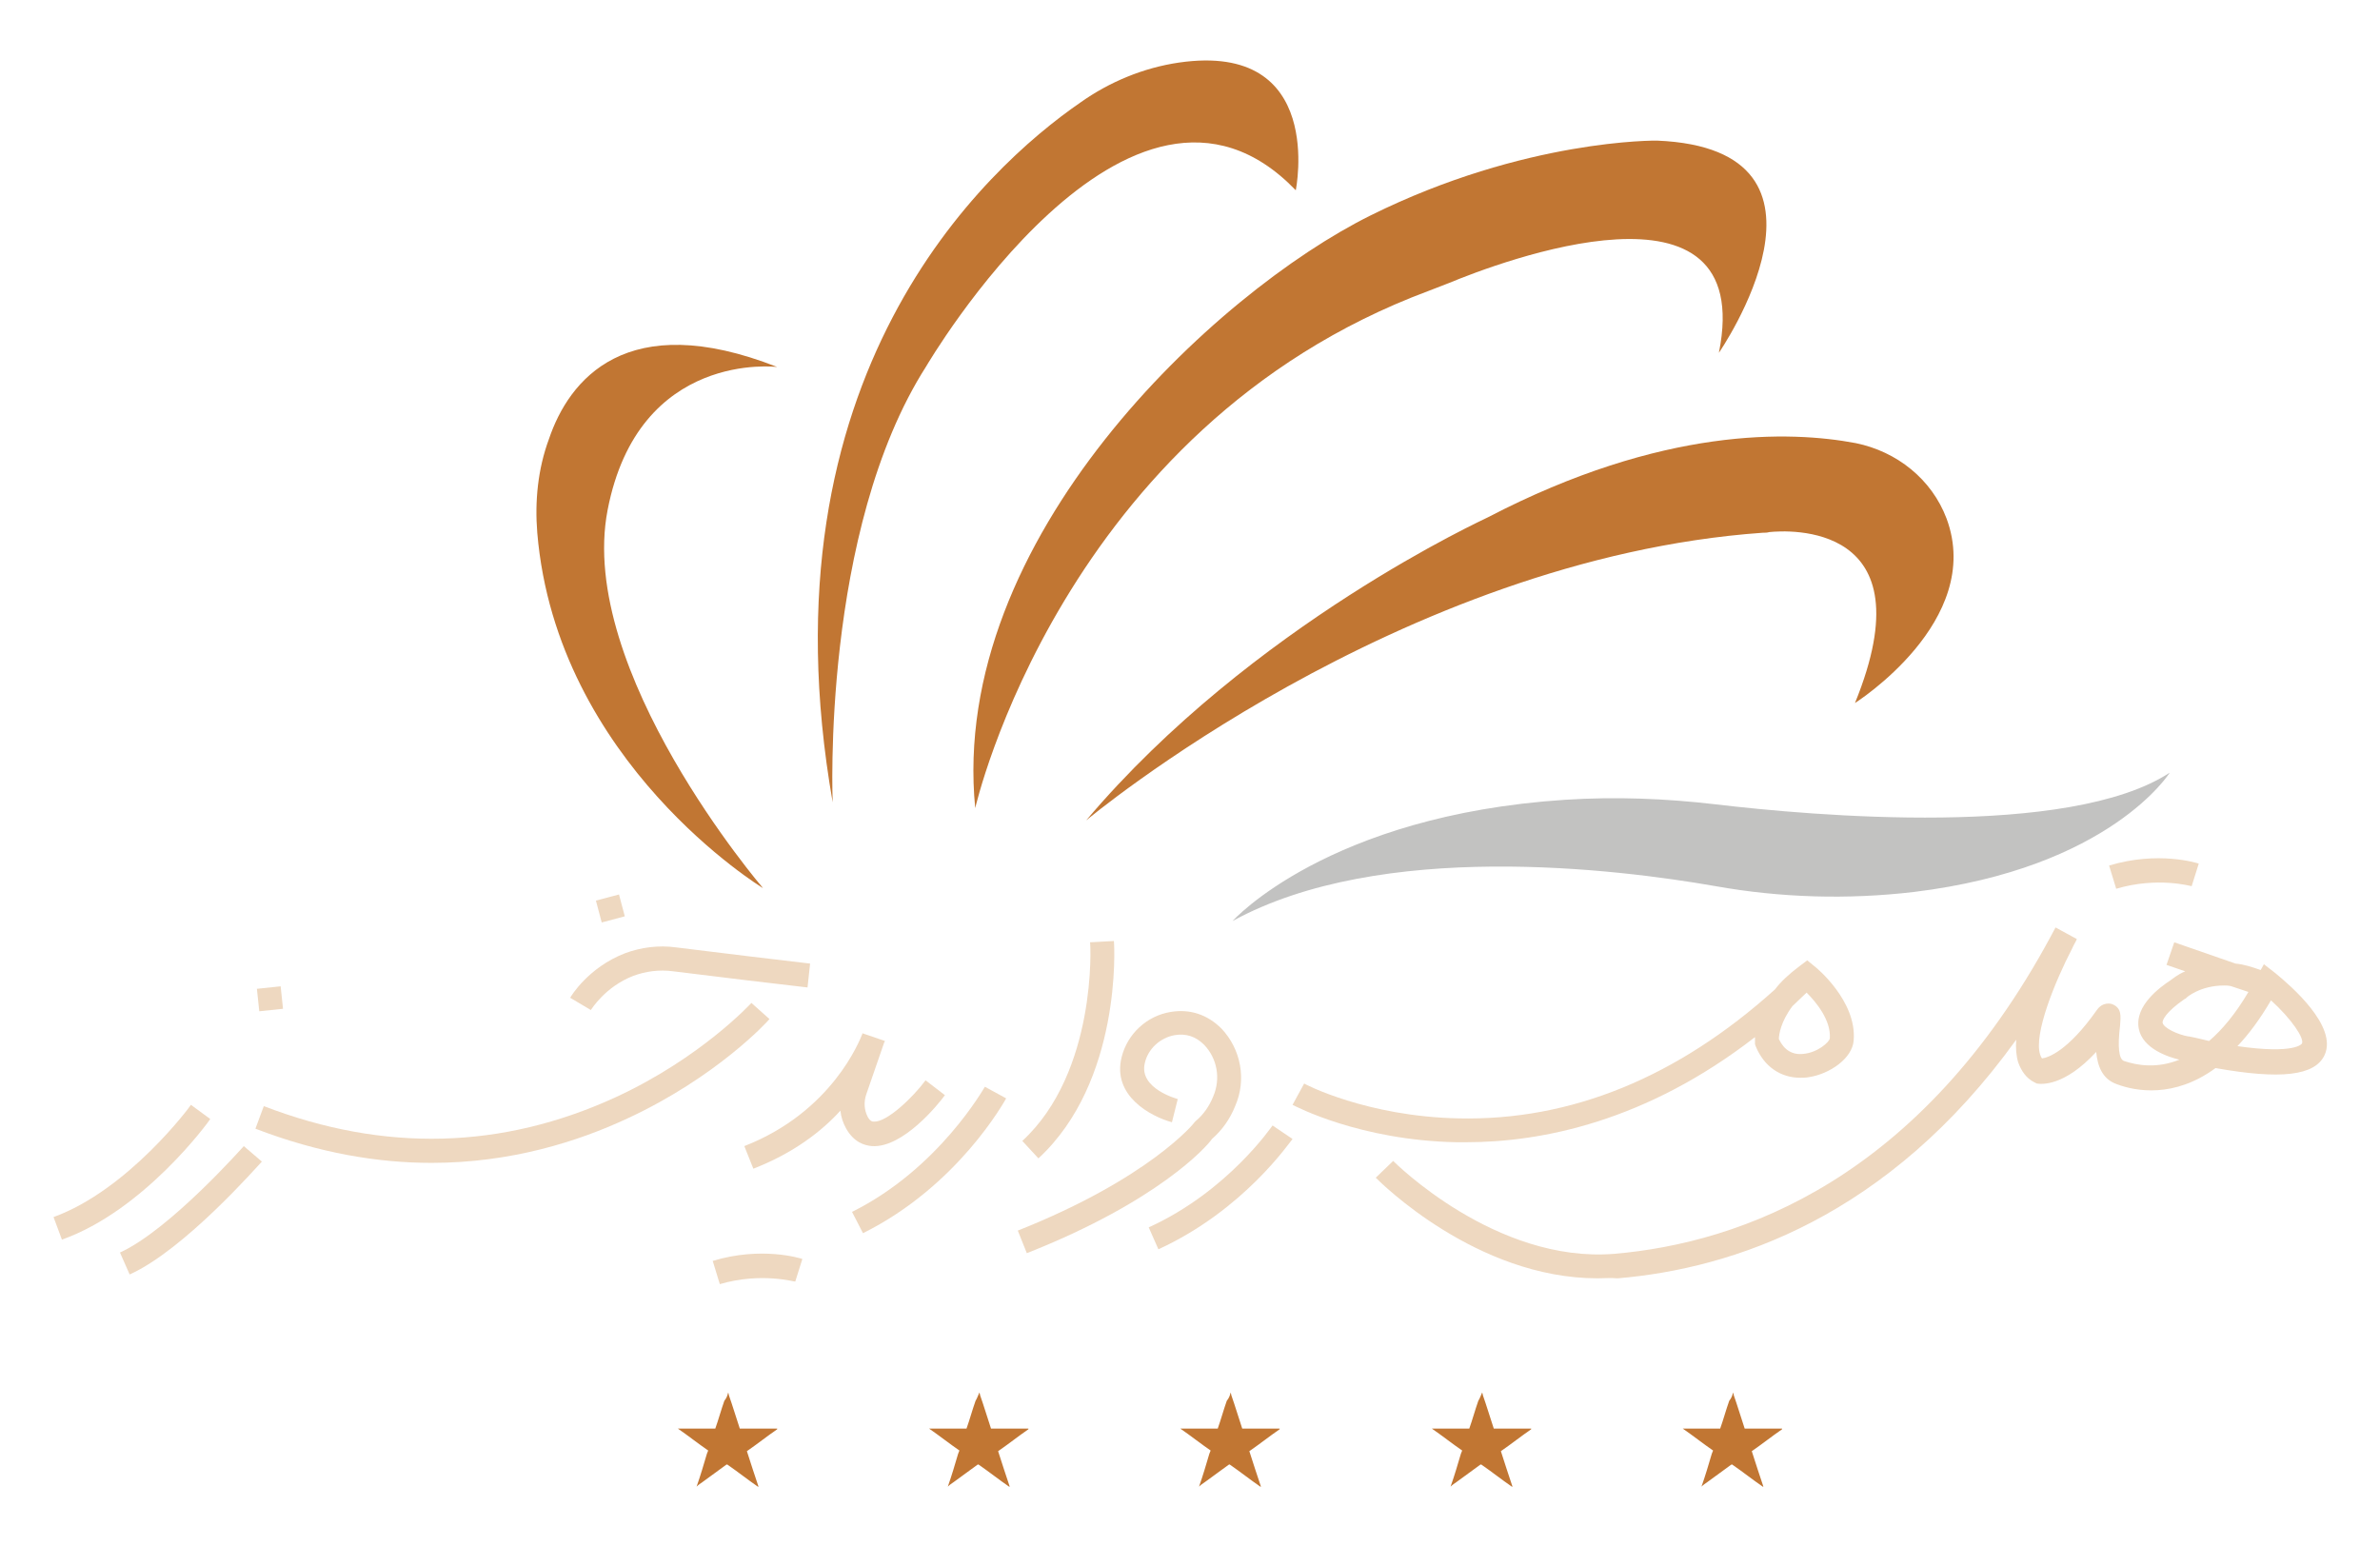 <svg xmlns="http://www.w3.org/2000/svg" xmlns:xlink="http://www.w3.org/1999/xlink" id="ecwFQu3SgiW1" viewBox="0 0 369 239.7"><style> #ecwFQu3SgiW24_tr {animation: ecwFQu3SgiW24_tr__tr 2000ms linear infinite normal forwards}@keyframes ecwFQu3SgiW24_tr__tr { 0% {transform: translate(112.8px,223.2px) rotate(0deg)} 100% {transform: translate(112.8px,223.2px) rotate(360deg)}} #ecwFQu3SgiW26_tr {animation: ecwFQu3SgiW26_tr__tr 2000ms linear infinite normal forwards}@keyframes ecwFQu3SgiW26_tr__tr { 0% {transform: translate(151.8px,223.2px) rotate(0deg)} 100% {transform: translate(151.8px,223.2px) rotate(360deg)}} #ecwFQu3SgiW28_tr {animation: ecwFQu3SgiW28_tr__tr 2000ms linear infinite normal forwards}@keyframes ecwFQu3SgiW28_tr__tr { 0% {transform: translate(190.7px,223.2px) rotate(0deg)} 100% {transform: translate(190.7px,223.2px) rotate(360deg)}} #ecwFQu3SgiW30_tr {animation: ecwFQu3SgiW30_tr__tr 2000ms linear infinite normal forwards}@keyframes ecwFQu3SgiW30_tr__tr { 0% {transform: translate(229.7px,223.2px) rotate(0deg)} 100% {transform: translate(229.7px,223.2px) rotate(360deg)}} #ecwFQu3SgiW32_tr {animation: ecwFQu3SgiW32_tr__tr 2000ms linear infinite normal forwards}@keyframes ecwFQu3SgiW32_tr__tr { 0% {transform: translate(268.6px,223.2px) rotate(0deg)} 100% {transform: translate(268.6px,223.2px) rotate(360deg)}} </style><g><path d="M120.5,56.9c0,0-21.5-2.7-26.3,22.2s24.1,58.6,24.1,58.6-32-19.4-35-55.1c-.4-4.9.1-9.9,1.8-14.5c3.1-9.2,12-20.4,35.4-11.2Z" fill="#c17633"></path><path d="M129.1,124.4c0,0-1.8-42.1,14.5-67.6c0,0,31.6-54,57.3-27.3c0,0,4.7-23.1-18.1-19.8-5.5.8-10.8,3-15.3,6.2-14.8,10.2-50,42.4-38.4,108.5Z" fill="#c17633"></path><path d="M151.2,125.3c0,0,13.4-59,70.3-80.2c1-.4,2.1-.8,3.1-1.2c7.7-3.2,47.8-18.5,41.9,10.8c0,0,21.8-31.6-9.6-32.9c0,0-20.4-.3-44.4,11.6s-65.4,50.1-61.3,91.9Z" fill="#c17633"></path><path d="M168.4,127.2c0,0,48.5-40.6,104.9-44.6.3,0,.7,0,1-.1c2.8-.3,24.8-1.7,13.3,26.5c0,0,20.1-12.7,14.2-28.6-2.3-6.1-7.7-10.4-14.1-11.7-10.1-1.9-29.9-2.6-57,11.5-.1.1-36.6,16.6-62.3,47Z" fill="#c17633"></path><path d="M191.1,142.8c0,0,14.7-16.4,51.6-18.8c7.8-.5,15.5-.2,23.2.7c15.2,1.8,54.9,5.3,70.5-4.9c0,0-9.2,14.8-39.7,18.5-10.2,1.2-20.6.9-30.7-.9-15.4-2.7-51.9-7.2-74.9,5.4Z" fill="#c2c2c1"></path><path d="M91.6,156.6l-3.2-1.9c.1-.2,2.8-4.7,8.5-6.9c2.4-.9,5.2-1.3,8-.9c6.3.8,17.3,2.1,20.7,2.5l-.4,3.7c-3.5-.4-14.5-1.7-20.8-2.5-2.2-.3-4.3,0-6.2.7-4.4,1.7-6.5,5.2-6.6,5.3Z" fill="#eed8c0"></path><path d="M66.9,180.3c-8.3,0-17.4-1.5-27.3-5.3l1.3-3.5c18.7,7.2,37,6.7,54.6-1.4c13.2-6.1,20.9-14.5,21-14.6l2.8,2.5c-.3.4-8.2,9-22,15.4-7.7,3.6-18.1,6.9-30.4,6.9Z" fill="#eed8c0"></path><path d="M20.1,197.6l-1.5-3.4c7.7-3.5,19.1-16.4,19.2-16.5l2.8,2.4c-.5.5-12,13.7-20.5,17.5Z" fill="#eed8c0"></path><path d="M9.6,192.2l-1.3-3.5c11.6-4.2,21.3-17.3,21.3-17.4l3,2.2c-.3.5-10.3,14.2-23,18.7Z" fill="#eed8c0"></path><path d="M179.6,193.7l-1.5-3.4c12.3-5.6,19.1-15.7,19.2-15.8l3.1,2.1c-.4.4-7.5,11-20.8,17.1Z" fill="#eed8c0"></path><path d="M133.8,191.2l-1.7-3.3c13.5-6.7,20.5-19.3,20.6-19.4l3.3,1.8c-.3.5-7.5,13.6-22.2,20.9Z" fill="#eed8c0"></path><path d="M161,179.6l-2.5-2.7c11.6-10.7,10.6-30.6,10.5-30.8l3.7-.2c.1.8,1.2,21.8-11.7,33.7Z" fill="#eed8c0"></path><rect width="3.7" height="3.5" rx="0" ry="0" transform="matrix(.995-.105 0.105 0.995 39.83 153.313)" fill="#eed8c0"></rect><rect width="3.7" height="3.5" rx="0" ry="0" transform="matrix(.967-.257 0.257 0.967 92.392 139.638)" fill="#eed8c0"></rect><path d="M281.3,149.8l-1.1-.9-1.2.9c-1.6,1.2-2.9,2.4-3.8,3.6-15.1,13.6-31.6,20.4-49.1,20-14.2-.3-23.8-5.3-23.9-5.4l-1.8,3.3c.4.2,10.4,5.5,25.4,5.8.5,0,1,0,1.5,0c11.7,0,27.9-3.2,44.8-16.3c0,.5,0,.8,0,.8v.3l.1.3c1.3,3.2,3.9,4.9,6.9,4.9.4,0,.9,0,1.4-.1c3.2-.5,6.7-2.9,6.9-5.7.5-6.1-5.8-11.3-6.1-11.5Zm2.4,11.2c-.1.6-1.9,2.2-4.1,2.4-1.7.2-3-.6-3.8-2.3c0-.7.3-2.7,2.1-5.1.7-.7,1.5-1.4,2.2-2.1c1.5,1.5,3.8,4.3,3.6,7.1Z" fill="#eed8c0"></path><path d="M159.2,194.3l-1.4-3.5c20.4-8.1,27.4-16.7,27.4-16.8l.2-.2c1.2-1,2.1-2.3,2.7-3.8c1.2-2.8.6-5.9-1.4-8-1.3-1.3-2.8-1.8-4.6-1.5-2.2.4-4.1,2.1-4.6,4.3-1,4,5.1,5.6,5.1,5.6l-.9,3.6c-3.3-.9-9.3-4.1-7.8-10.1.9-3.6,3.9-6.4,7.6-7c3-.5,5.7.4,7.9,2.6c3,3.2,3.9,7.9,2.1,12-.8,2-2,3.7-3.6,5.1-.8,1.2-8.4,9.7-28.7,17.7Z" fill="#eed8c0"></path><path d="M111.6,199.1l-1.1-3.6c7.6-2.3,13.6-.4,13.9-.3l-1.1,3.5.6-1.8-.6,1.8c0,.1-5.2-1.5-11.7.4Z" fill="#eed8c0"></path><path d="M328.1,137.8l-1.1-3.6c7.6-2.3,13.6-.4,13.9-.3l-1.1,3.5.6-1.8-.6,1.8c-.1,0-5.3-1.5-11.7.4Z" fill="#eed8c0"></path><path d="M116.8,181.2l-1.4-3.5c13.6-5.3,17.9-16.4,18.3-17.4v-.1l3.5,1.2c0,0,0,.1-.1.2l-2.8,8.1c-.4,1.2-.3,2.4.2,3.4.4.8.8.8,1,.8c2,.1,6-3.7,8-6.4l3,2.3c-1,1.4-6.5,8.2-11.3,7.9-1.2-.1-2.8-.6-4-2.7-.5-.9-.8-1.8-.9-2.8-2.9,3.2-7.3,6.6-13.5,9Z" fill="#eed8c0"></path><path d="M247.7,198.2c-18.8,0-33.7-14.9-34.4-15.6L216,180c0,0,0,0,0,0v0c.2.2,15.9,15.9,34.3,14.4c19.7-1.7,47.4-11.6,67.7-49.3.3-.6.6-1.1.7-1.3l3.3,1.8c-.2.5-.5.9-.7,1.4-2.7,5.2-6,13.3-5,16.5.1.3.2.5.3.6.9-.1,4-1.1,8.5-7.5.9-1.3,2.2-1,2.4-.9c1.5.6,1.3,1.9,1.2,3.3-.4,3.3-.2,5.2.6,5.5c2.1.7,5.1,1.2,8.6-.2-1.7-.4-5.7-1.7-6.3-4.8-.7-3.6,3.4-6.5,4.9-7.5.3-.2,1.1-.9,2.3-1.4l-2.9-1l1.2-3.5l9.5,3.3c1.2.1,2.5.5,3.9,1l.5-.9l1.8,1.4c2.3,1.9,9.7,8.2,7.6,12.7-1.5,3.2-6.8,3.8-16.9,2-6.4,4.7-12.4,3.6-15.3,2.5-2.3-.8-3-2.9-3.2-5-5,5.4-8.5,5-9.2,4.9l-.2-.1-.2-.1c-1.2-.6-2-1.7-2.5-3.1-.3-1-.4-2.2-.3-3.5-19.8,27.5-43.9,35.5-61.8,37-1.2-.1-2.2,0-3.1,0Zm99.2-36c9,1.3,10-.4,10-.4.4-.8-1.6-3.8-4.8-6.7-1.7,2.9-3.4,5.2-5.2,7.1Zm-2.1-9.4c-3.6,0-5.8,1.8-5.9,2l-.2.1c-2.9,2-3.5,3.3-3.4,3.7.2.8,2.3,1.8,4,2.1h.1c1.1.2,2.2.5,3.1.7c2-1.7,4.1-4.2,6.1-7.6l-2.7-.9c-.4-.1-.8-.1-1.1-.1Z" fill="#eed8c0"></path><g><g id="ecwFQu3SgiW24_tr" transform="translate(112.8,223.2) rotate(0)"><path d="M112.9,215.9v0c0,.1.1.2.1.4.6,1.7,1.1,3.4,1.7,5.2c1.9,0,3.9,0,5.8,0v.1v0c-1.6,1.1-3.1,2.3-4.7,3.4.6,1.9,1.2,3.7,1.8,5.5h-.1v0c-1.6-1.1-3.1-2.3-4.7-3.4-.1-.1-.1,0-.2,0-1.2.9-2.5,1.8-3.7,2.7-.3.2-.6.4-.9.7v0c.6-1.7,1.1-3.4,1.6-5.1.1-.2.1-.3.2-.5-1.6-1.1-3.1-2.3-4.7-3.4v0c.1,0,.2,0,.3,0c1.8,0,3.7,0,5.5,0c.5-1.4.9-2.9,1.4-4.3.4-.5.5-.9.6-1.3Z" transform="translate(-112.8,-223.2)" fill="#c17633"></path></g></g><g transform="translate(-.05 0)"><g id="ecwFQu3SgiW26_tr" transform="translate(151.8,223.2) rotate(0)"><path d="M151.9,215.9v0c0,.1.1.2.1.4.6,1.7,1.1,3.4,1.7,5.2c1.9,0,3.9,0,5.8,0v.1v0c-1.6,1.1-3.1,2.3-4.7,3.4.6,1.9,1.2,3.7,1.8,5.5h-.1v0c-1.6-1.1-3.1-2.3-4.7-3.4-.1-.1-.1,0-.2,0-1.2.9-2.5,1.8-3.7,2.7-.3.2-.6.4-.9.7v0c.6-1.7,1.1-3.4,1.6-5.1.1-.2.1-.3.2-.5-1.6-1.1-3.1-2.3-4.7-3.4v0c.1,0,.2,0,.3,0c1.8,0,3.7,0,5.5,0c.5-1.4.9-2.9,1.4-4.3.3-.5.4-.9.6-1.3Z" transform="translate(-151.8,-223.2)" fill="#c17633"></path></g></g><g><g id="ecwFQu3SgiW28_tr" transform="translate(190.7,223.2) rotate(0)"><path d="M190.8,215.9v0c0,.1.1.2.1.4.6,1.7,1.1,3.4,1.7,5.2c1.9,0,3.9,0,5.8,0v.1v0c-1.6,1.1-3.1,2.3-4.7,3.4.6,1.9,1.2,3.7,1.8,5.5h-.1v0c-1.6-1.1-3.1-2.3-4.7-3.4-.1-.1-.1,0-.2,0-1.2.9-2.5,1.8-3.7,2.7-.3.2-.6.4-.9.7v0c.6-1.7,1.1-3.4,1.6-5.1.1-.2.1-.3.2-.5-1.6-1.1-3.1-2.3-4.7-3.4v0c.1,0,.2,0,.3,0c1.8,0,3.7,0,5.5,0c.5-1.4.9-2.9,1.4-4.3.4-.5.5-.9.6-1.3Z" transform="translate(-190.7,-223.2)" fill="#c17633"></path></g></g><g><g id="ecwFQu3SgiW30_tr" transform="translate(229.7,223.2) rotate(0)"><path d="M229.8,215.9v0c0,.1.1.2.1.4.6,1.7,1.1,3.4,1.7,5.2c1.9,0,3.9,0,5.8,0v.1v0c-1.6,1.1-3.1,2.3-4.7,3.4.6,1.9,1.2,3.7,1.8,5.5h-.1v0c-1.6-1.1-3.1-2.3-4.7-3.4-.1-.1-.1,0-.2,0-1.2.9-2.5,1.8-3.7,2.7-.3.2-.6.4-.9.7v0c.6-1.7,1.1-3.4,1.6-5.1.1-.2.1-.3.2-.5-1.6-1.1-3.1-2.3-4.7-3.4v0c.1,0,.2,0,.3,0c1.8,0,3.7,0,5.5,0c.5-1.4.9-2.9,1.4-4.3.3-.5.4-.9.6-1.3Z" transform="translate(-229.7,-223.2)" fill="#c17633"></path></g></g><g><g id="ecwFQu3SgiW32_tr" transform="translate(268.6,223.2) rotate(0)"><path d="M268.7,215.9v0c0,.1.1.2.1.4.6,1.7,1.1,3.4,1.7,5.2c1.9,0,3.9,0,5.8,0v.1v0c-1.6,1.1-3.1,2.3-4.7,3.4.6,1.9,1.2,3.7,1.8,5.5h-.1v0c-1.6-1.1-3.1-2.3-4.7-3.4-.1-.1-.1,0-.2,0-1.2.9-2.5,1.8-3.7,2.7-.3.2-.6.4-.9.7v0c.6-1.7,1.1-3.4,1.6-5.1.1-.2.1-.3.2-.5-1.6-1.1-3.1-2.3-4.7-3.4v0c.1,0,.2,0,.3,0c1.8,0,3.7,0,5.5,0c.5-1.4.9-2.9,1.4-4.3.4-.5.5-.9.6-1.3Z" transform="translate(-268.6,-223.2)" fill="#c17633"></path></g></g></g></svg>